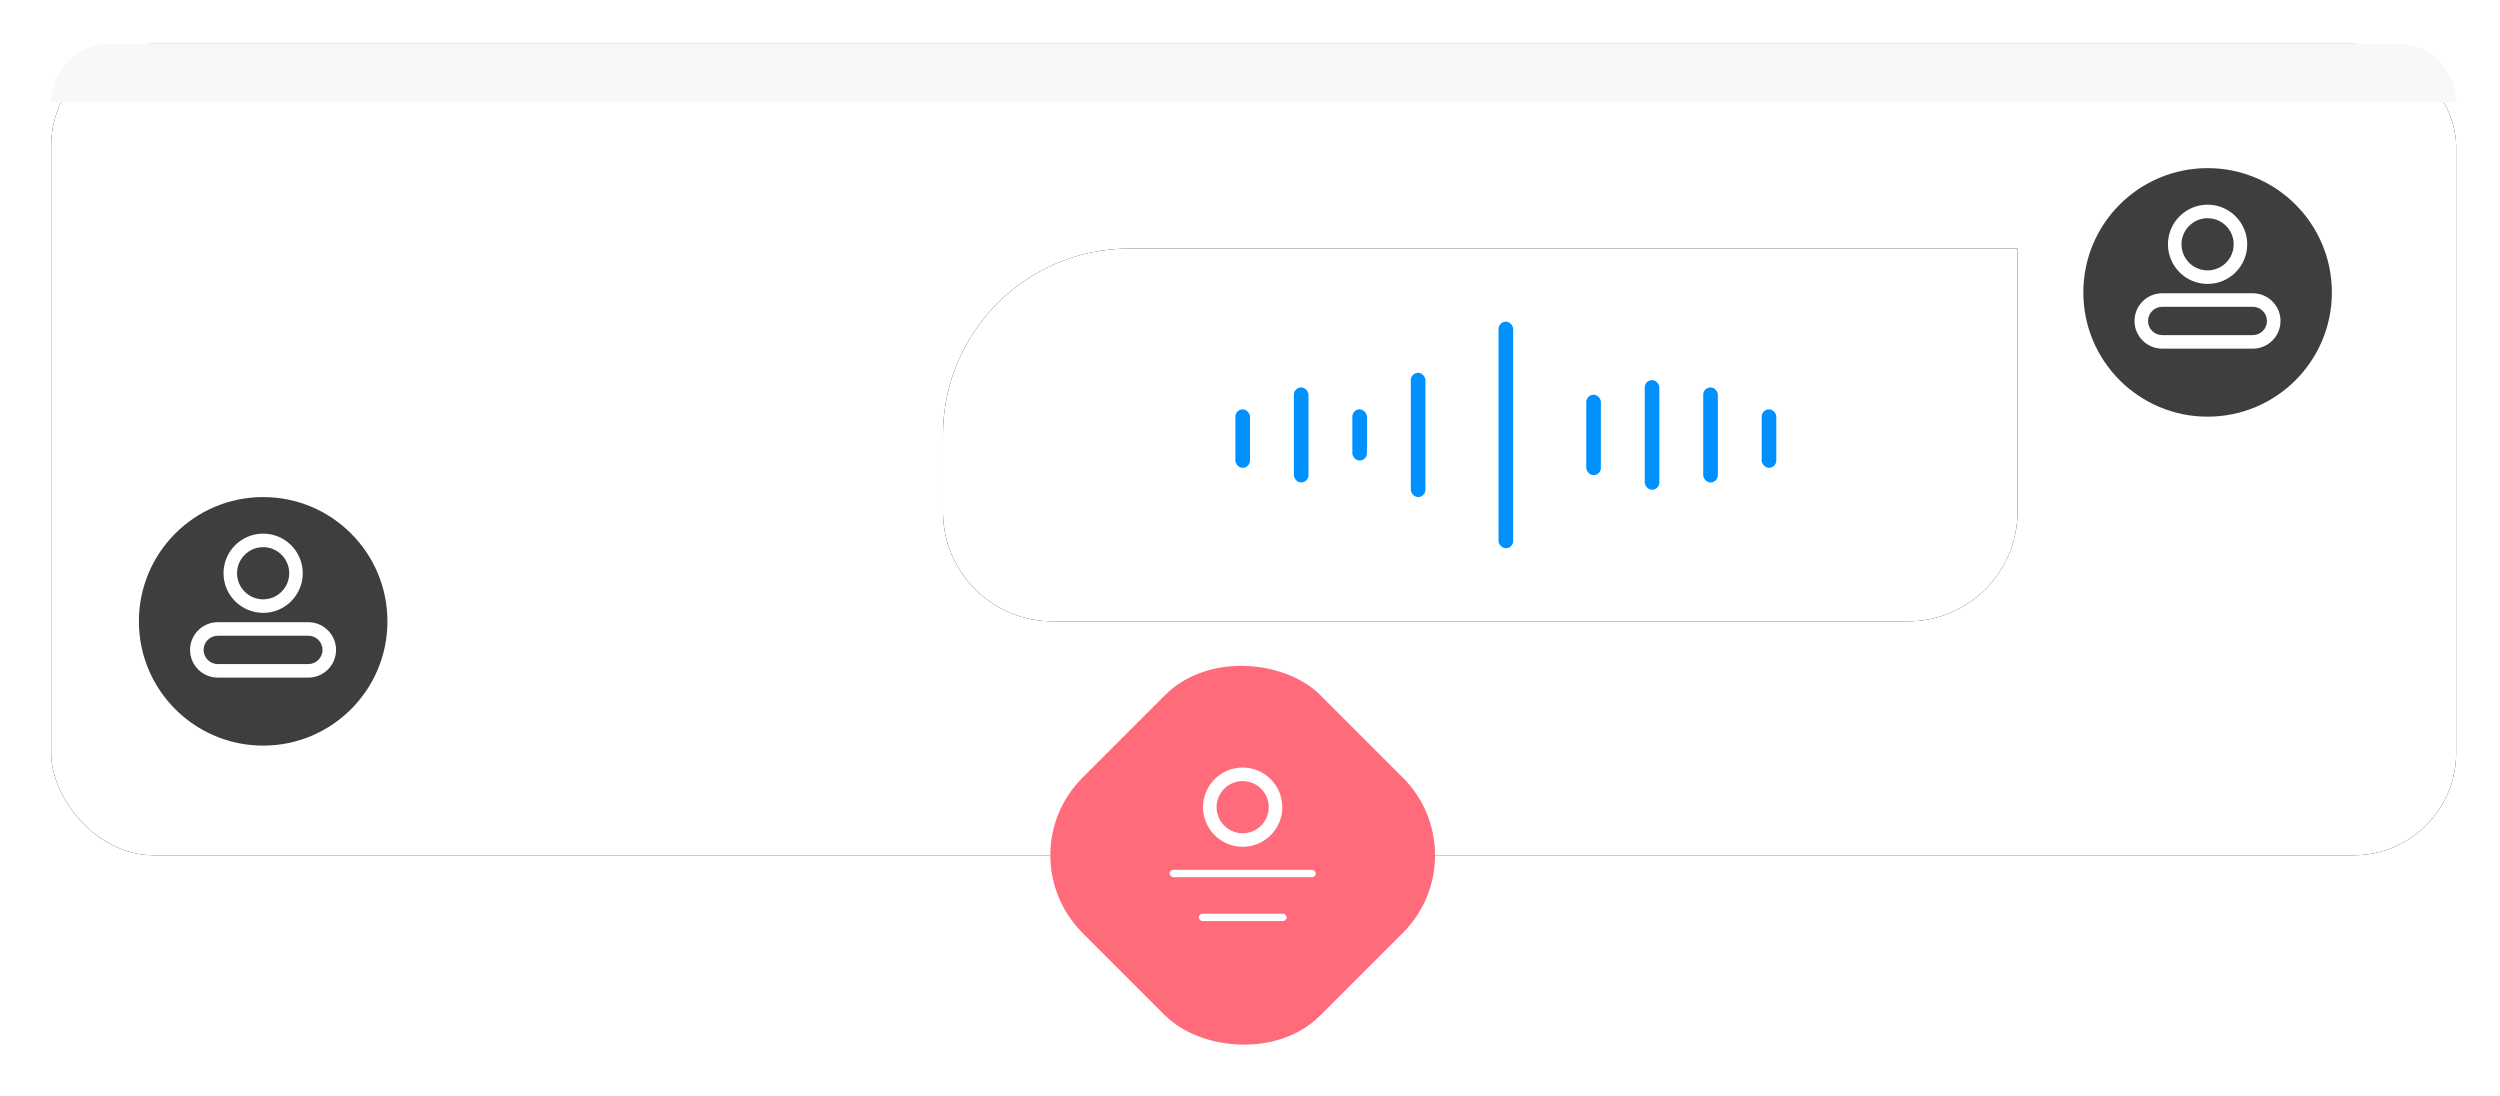 <?xml version="1.0" encoding="UTF-8"?>
<svg width="342px" height="150px" viewBox="0 0 342 150" version="1.1" xmlns="http://www.w3.org/2000/svg" xmlns:xlink="http://www.w3.org/1999/xlink">
    <title>5G_01</title>
    <defs>
        <rect id="path-1" x="0" y="0" width="329" height="111" rx="14"></rect>
        <filter x="-1.8%" y="-5.4%" width="103.6%" height="110.8%" filterUnits="objectBoundingBox" id="filter-2">
            <feOffset dx="0" dy="0" in="SourceAlpha" result="shadowOffsetOuter1"></feOffset>
            <feGaussianBlur stdDeviation="2" in="shadowOffsetOuter1" result="shadowBlurOuter1"></feGaussianBlur>
            <feColorMatrix values="0 0 0 0 0   0 0 0 0 0   0 0 0 0 0  0 0 0 0.12 0" type="matrix" in="shadowBlurOuter1"></feColorMatrix>
        </filter>
        <path d="M147.5,28 L269,28 L269,28 L269,64 C269,72.284 262.284,79 254,79 L137,79 C128.716,79 122,72.284 122,64 L122,53.5 C122,39.417 133.417,28 147.5,28 Z" id="path-3"></path>
        <filter x="-4.1%" y="-11.8%" width="108.2%" height="123.5%" filterUnits="objectBoundingBox" id="filter-4">
            <feOffset dx="0" dy="0" in="SourceAlpha" result="shadowOffsetOuter1"></feOffset>
            <feGaussianBlur stdDeviation="2" in="shadowOffsetOuter1" result="shadowBlurOuter1"></feGaussianBlur>
            <feColorMatrix values="0 0 0 0 0.923   0 0 0 0 0.947   0 0 0 0 0.97  0 0 0 1 0" type="matrix" in="shadowBlurOuter1"></feColorMatrix>
        </filter>
        <filter id="filter-5">
            <feColorMatrix in="SourceGraphic" type="matrix" values="0 0 0 0 1 0 0 0 0 0.42 0 0 0 0 0.482 0 0 0 1 0"></feColorMatrix>
        </filter>
    </defs>
    <g id="页面-1" stroke="none" stroke-width="1" fill="none" fill-rule="evenodd">
        <g id="icon" transform="translate(-1795, -824)">
            <g id="编组-9" transform="translate(1802, 830)">
                <g id="矩形">
                    <use fill="black" fill-opacity="1" filter="url(#filter-2)" xlink:href="#path-1"></use>
                    <use fill="#FFFFFF" fill-rule="evenodd" xlink:href="#path-1"></use>
                </g>
                <path d="M8,0 L321,0 C325.418,-8.11624501e-16 329,3.582 329,8 L329,8 L329,8 L0,8 C-5.41083001e-16,3.582 3.582,8.11624501e-16 8,0 Z" id="矩形" fill="#F8F8F8"></path>
                <rect id="矩形备份-16" fill="#FF6B7B" transform="translate(163, 111) rotate(-45) translate(-163, -111) " x="140" y="88" width="46" height="46" rx="15"></rect>
                <g id="编组-6" transform="translate(153, 99)" fill="#FFFFFF">
                    <path d="M9.998,1.852 C8.03,1.852 6.428,3.453 6.428,5.421 C6.428,7.389 8.03,8.99 9.998,8.99 C11.966,8.99 13.567,7.389 13.567,5.421 C13.567,3.453 11.966,1.852 9.998,1.852 M9.998,10.842 C7.009,10.842 4.576,8.41 4.576,5.421 C4.576,2.432 7.009,-7.90478794e-14 9.998,-7.90478794e-14 C12.987,-7.90478794e-14 15.419,2.432 15.419,5.421 C15.419,8.41 12.987,10.842 9.998,10.842" id="Fill-1"></path>
                    <rect id="矩形" x="0" y="14" width="20" height="1" rx="0.5"></rect>
                    <rect id="矩形备份-4" x="4" y="20" width="12" height="1" rx="0.5"></rect>
                </g>
                <g id="矩形">
                    <use fill="black" fill-opacity="1" filter="url(#filter-4)" xlink:href="#path-3"></use>
                    <use fill="#FFFFFF" fill-rule="evenodd" xlink:href="#path-3"></use>
                </g>
                <g filter="url(#filter-5)" id="编组-8">
                    <g transform="translate(162, 38)">
                        <rect id="矩形" fill="#0091FF" x="0" y="12" width="2" height="8" rx="1"></rect>
                        <rect id="矩形备份-14" fill="#0091FF" x="72" y="12" width="2" height="8" rx="1"></rect>
                        <rect id="矩形备份-15" fill="#0091FF" x="64" y="9" width="2" height="13" rx="1"></rect>
                        <rect id="矩形备份-18" fill="#0091FF" x="56" y="8" width="2" height="15" rx="1"></rect>
                        <rect id="矩形备份-19" fill="#0091FF" x="48" y="10" width="2" height="11" rx="1"></rect>
                        <rect id="矩形" fill="#0091FF" x="8" y="9" width="2" height="13" rx="1"></rect>
                        <rect id="矩形备份-12" fill="#0091FF" x="16" y="12" width="2" height="7" rx="1"></rect>
                        <rect id="矩形备份-13" fill="#0091FF" x="24" y="7" width="2" height="17" rx="1"></rect>
                        <rect id="矩形备份-20" fill="#0091FF" x="36" y="0" width="2" height="31" rx="1"></rect>
                    </g>
                </g>
                <g id="编组-7" transform="translate(278, 17)">
                    <circle id="椭圆形" fill="#3F3D3D" cx="17" cy="17" r="17"></circle>
                    <path d="M16.998,6.852 C15.03,6.852 13.428,8.453 13.428,10.421 C13.428,12.389 15.03,13.99 16.998,13.99 C18.966,13.99 20.567,12.389 20.567,10.421 C20.567,8.453 18.966,6.852 16.998,6.852 M16.998,15.842 C14.009,15.842 11.576,13.41 11.576,10.421 C11.576,7.432 14.009,5 16.998,5 C19.987,5 22.419,7.432 22.419,10.421 C22.419,13.41 19.987,15.842 16.998,15.842" id="Fill-1" fill="#FFFFFF"></path>
                    <path d="M10.789,18.97 C9.721,18.97 8.852,19.839 8.852,20.907 C8.852,21.975 9.721,22.844 10.789,22.844 L23.186,22.844 C24.254,22.844 25.122,21.975 25.122,20.907 C25.122,19.839 24.254,18.97 23.186,18.97 L10.789,18.97 Z M23.186,24.696 L10.789,24.696 C8.699,24.696 7,22.996 7,20.907 C7,18.818 8.699,17.118 10.789,17.118 L23.186,17.118 C25.275,17.118 26.974,18.818 26.974,20.907 C26.974,22.996 25.275,24.696 23.186,24.696 L23.186,24.696 Z" id="Fill-3" fill="#FFFFFF"></path>
                </g>
                <g id="编组-7备份" transform="translate(12, 62)">
                    <circle id="椭圆形" fill="#3F3D3D" cx="17" cy="17" r="17"></circle>
                    <path d="M16.998,6.852 C15.03,6.852 13.428,8.453 13.428,10.421 C13.428,12.389 15.03,13.99 16.998,13.99 C18.966,13.99 20.567,12.389 20.567,10.421 C20.567,8.453 18.966,6.852 16.998,6.852 M16.998,15.842 C14.009,15.842 11.576,13.41 11.576,10.421 C11.576,7.432 14.009,5 16.998,5 C19.987,5 22.419,7.432 22.419,10.421 C22.419,13.41 19.987,15.842 16.998,15.842" id="Fill-1" fill="#FFFFFF"></path>
                    <path d="M10.789,18.97 C9.721,18.97 8.852,19.839 8.852,20.907 C8.852,21.975 9.721,22.844 10.789,22.844 L23.186,22.844 C24.254,22.844 25.122,21.975 25.122,20.907 C25.122,19.839 24.254,18.97 23.186,18.97 L10.789,18.97 Z M23.186,24.696 L10.789,24.696 C8.699,24.696 7,22.996 7,20.907 C7,18.818 8.699,17.118 10.789,17.118 L23.186,17.118 C25.275,17.118 26.974,18.818 26.974,20.907 C26.974,22.996 25.275,24.696 23.186,24.696 L23.186,24.696 Z" id="Fill-3" fill="#FFFFFF"></path>
                </g>
            </g>
        </g>
    </g>
</svg>